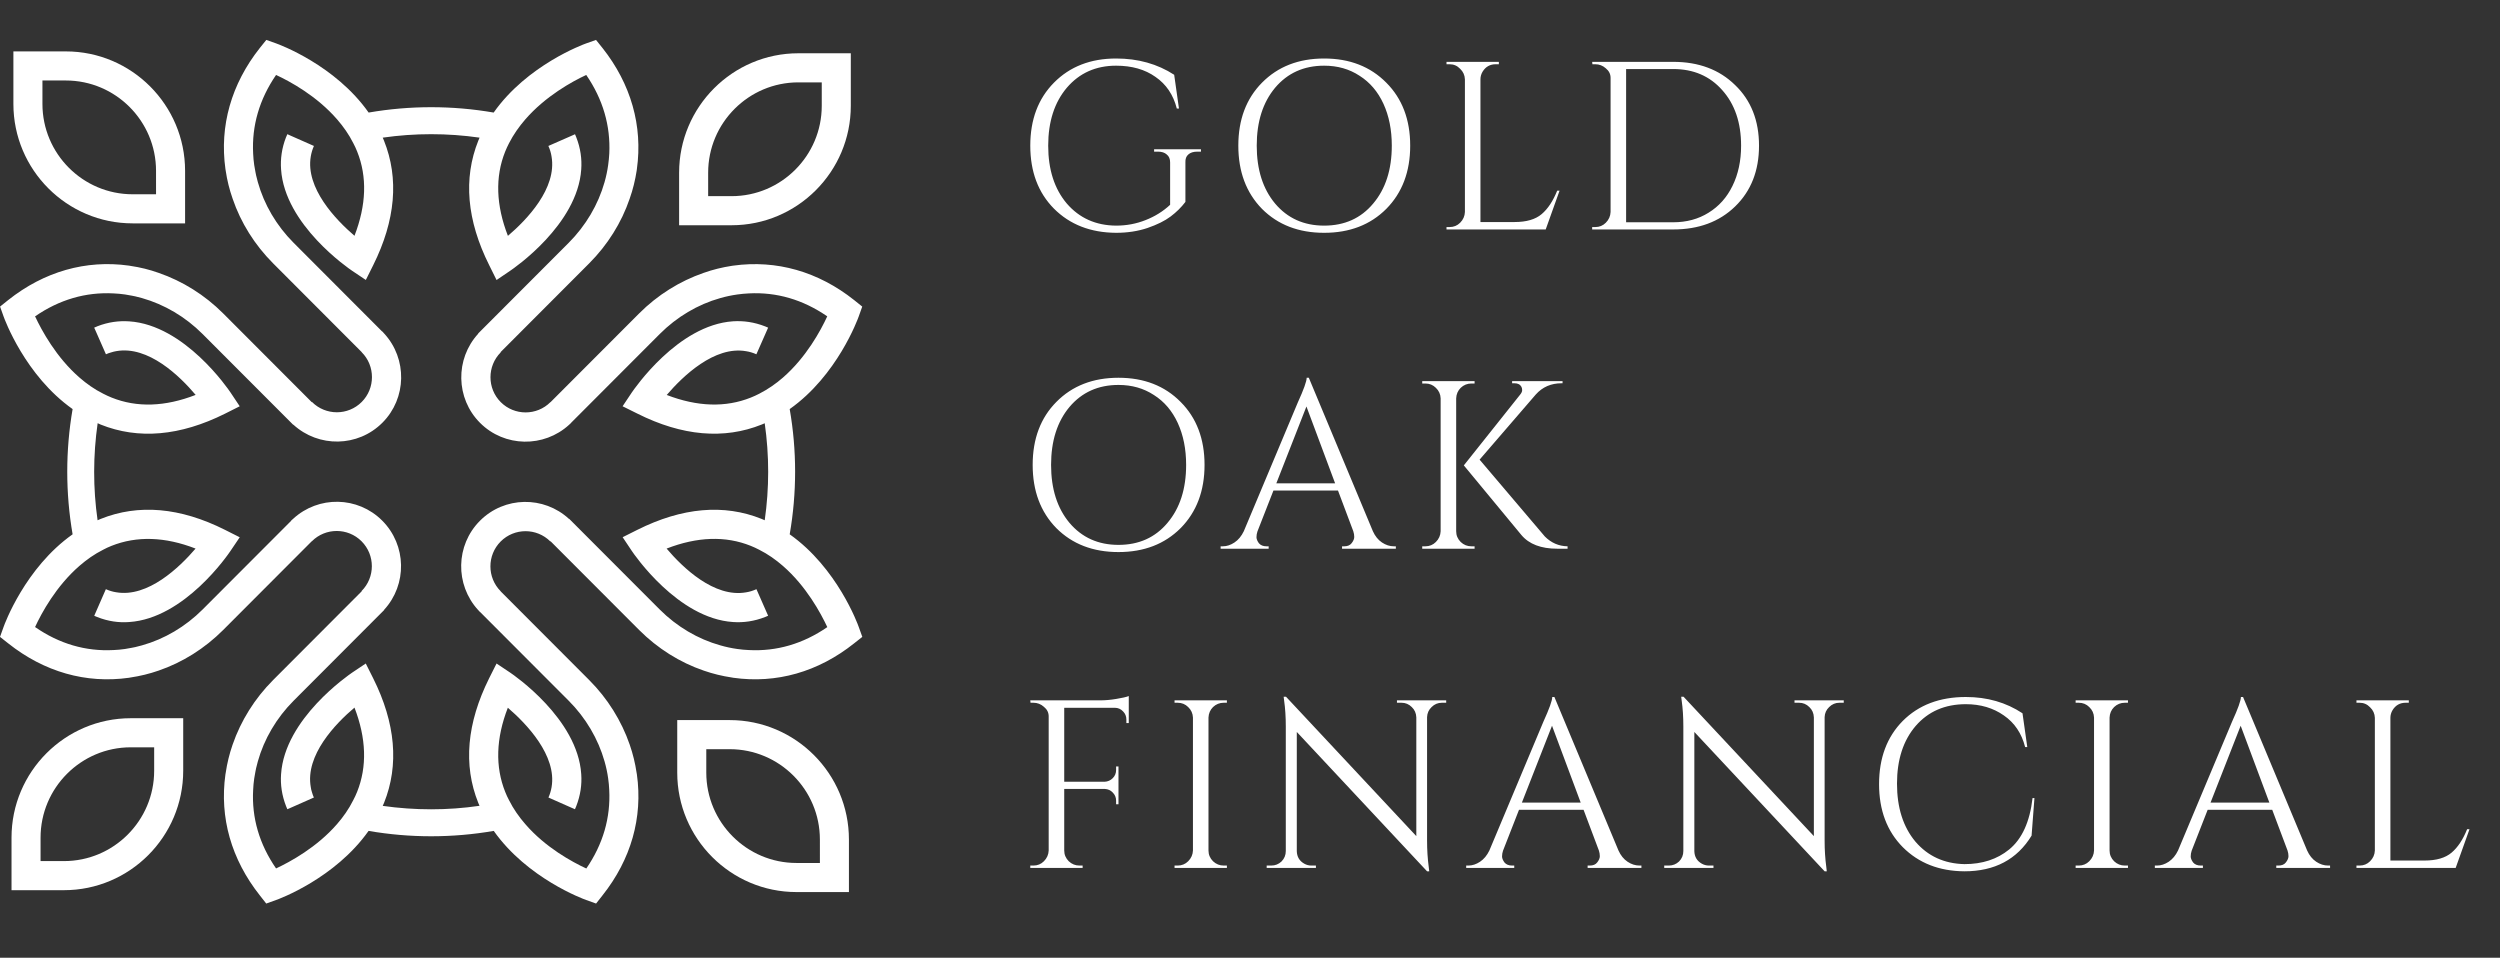 <?xml version="1.0" encoding="UTF-8"?> <svg xmlns="http://www.w3.org/2000/svg" width="355" height="136" viewBox="0 0 355 136" fill="none"><rect x="0" y="0" width="355" height="136" fill="#333333" stroke="none"/> <g clip-path="url(#clip0)"> <path d="M116.426 122.542H113.101C106.039 122.542 100.293 116.786 100.293 109.712V106.384H103.617C110.68 106.384 116.424 112.138 116.424 119.212L116.426 122.542ZM103.617 102.253H96.168V109.712C96.168 119.064 103.764 126.673 113.101 126.673H120.548V119.212C120.548 109.86 112.954 102.253 103.617 102.253Z" fill="white"></path> <path d="M21.892 109.446C21.892 116.52 16.146 122.275 9.084 122.275H5.76V118.947C5.76 111.873 11.506 106.118 18.568 106.118H21.892V109.446ZM1.636 118.947L1.636 126.406H9.084C18.42 126.406 26.016 118.798 26.016 109.446V101.987H18.568C9.232 101.987 1.636 109.595 1.636 118.947Z" fill="white"></path> <path d="M6.026 11.43H9.349C16.412 11.43 22.157 17.185 22.157 24.259L22.158 27.587H18.834C11.771 27.587 6.026 21.832 6.026 14.758V11.43ZM18.834 31.718H26.282V24.259C26.282 14.907 18.686 7.299 9.349 7.299H1.902V14.758C1.902 24.11 9.497 31.718 18.834 31.718Z" fill="white"></path> <path d="M100.558 24.524C100.558 17.45 106.304 11.696 113.367 11.696H116.689V15.024C116.689 22.098 110.944 27.854 103.881 27.854H100.558V24.524ZM120.814 15.024V7.565H113.367C104.03 7.565 96.434 15.174 96.434 24.524V31.985H103.881C113.218 31.985 120.814 24.376 120.814 15.024Z" fill="white"></path> <path d="M106.333 92.308C105.784 92.289 105.252 92.233 104.702 92.157C103.887 92.044 103.089 91.872 102.294 91.643C99.106 90.752 96.108 88.984 93.672 86.541L80.82 73.669L80.801 73.688C77.215 70.382 71.629 70.467 68.157 73.945C64.685 77.422 64.6 83.017 67.891 86.619L67.931 86.657C68.006 86.732 68.072 86.817 68.157 86.904L68.166 86.895L80.743 99.492C83.181 101.932 84.946 104.936 85.846 108.118C86.074 108.915 86.246 109.714 86.359 110.53C86.434 111.082 86.491 111.613 86.51 112.164C86.719 116.118 85.629 119.869 83.257 123.328C81.246 122.396 77.452 120.345 74.578 117.009C73.707 116.003 72.909 114.882 72.283 113.628C72.083 113.258 71.904 112.867 71.742 112.459C70.301 108.868 70.424 104.849 72.113 100.499C74.769 102.778 79.093 107.282 78.325 111.775C78.24 112.261 78.097 112.763 77.88 113.249L81.246 114.739L81.644 114.911C81.712 114.767 81.769 114.616 81.825 114.482C82.432 112.926 82.64 111.405 82.536 109.932C82.033 102.057 72.919 95.833 72.455 95.519L70.51 94.218L69.456 96.318C66.288 102.684 65.758 108.63 67.91 113.998C67.968 114.15 68.025 114.284 68.091 114.425C63.539 115.09 58.9 115.081 54.347 114.435C54.414 114.293 54.481 114.15 54.538 113.998C56.69 108.63 56.169 102.675 52.992 96.318L51.939 94.218L49.994 95.519C49.539 95.842 40.424 102.047 39.912 109.932C39.808 111.405 40.016 112.926 40.623 114.482C40.68 114.616 40.737 114.767 40.804 114.911L41.202 114.739L44.569 113.249C44.455 113.001 44.37 112.744 44.294 112.478C44.218 112.249 44.161 112.023 44.133 111.785C43.308 107.234 47.661 102.741 50.336 100.48C52.015 104.839 52.147 108.849 50.715 112.431C50.544 112.848 50.364 113.258 50.155 113.638C49.529 114.892 48.742 116.003 47.869 117.009C44.996 120.326 41.192 122.387 39.201 123.318C36.82 119.869 35.729 116.118 35.947 112.174C35.966 111.624 36.023 111.091 36.099 110.54C36.147 110.207 36.203 109.884 36.27 109.571C36.298 109.391 36.336 109.22 36.374 109.05C36.374 109.05 36.374 109.029 36.383 109.019C36.45 108.725 36.526 108.422 36.611 108.128C37.503 104.936 39.267 101.932 41.705 99.492L54.556 86.619L54.538 86.6C57.839 83.007 57.752 77.412 54.272 73.926C50.8 70.448 45.214 70.363 41.629 73.669L41.6 73.697C41.505 73.775 41.42 73.841 41.344 73.916L41.363 73.935L28.777 86.541C26.339 88.984 23.343 90.752 20.155 91.643C19.861 91.73 19.558 91.806 19.264 91.872C19.254 91.882 19.235 91.881 19.235 91.881C19.065 91.919 18.894 91.957 18.713 91.985C18.401 92.053 18.078 92.11 17.746 92.157C17.196 92.233 16.665 92.289 16.115 92.308C12.169 92.518 8.423 91.426 4.98 89.04C5.909 87.027 7.958 83.245 11.277 80.357C12.283 79.483 13.402 78.686 14.654 78.058C15.024 77.858 15.412 77.679 15.821 77.516C19.416 76.083 23.427 76.206 27.771 77.898C25.495 80.558 20.999 84.889 16.494 84.101C16.001 84.025 15.517 83.882 15.033 83.663L13.554 87.046L13.383 87.444C13.525 87.51 13.658 87.569 13.8 87.616C15.346 88.234 16.883 88.442 18.344 88.329C26.216 87.815 32.419 78.695 32.732 78.23L34.041 76.293L31.945 75.237C25.59 72.044 19.653 71.532 14.294 73.688C14.142 73.746 14 73.812 13.857 73.879C13.203 69.309 13.212 64.662 13.867 60.093C14 60.169 14.132 60.227 14.284 60.284C19.643 62.439 25.59 61.918 31.945 58.745L34.041 57.691L32.741 55.743C32.419 55.267 26.226 46.157 18.363 45.634C16.892 45.53 15.365 45.728 13.81 46.337L13.8 46.346C13.668 46.403 13.516 46.461 13.374 46.527L13.563 46.945L15.043 50.309C15.29 50.194 15.556 50.099 15.811 50.033C16.039 49.958 16.285 49.899 16.513 49.861C21.057 49.055 25.524 53.395 27.781 56.076C23.437 57.766 19.435 57.898 15.85 56.455C15.441 56.293 15.043 56.104 14.654 55.904C13.412 55.286 12.292 54.489 11.287 53.614C7.977 50.736 5.919 46.926 4.98 44.922C8.432 42.545 12.179 41.454 16.124 41.663C16.674 41.682 17.206 41.739 17.756 41.815C18.087 41.862 18.41 41.92 18.723 41.986C18.904 42.015 19.074 42.053 19.244 42.09C19.244 42.09 19.264 42.09 19.273 42.1C19.567 42.166 19.871 42.243 20.165 42.328C23.343 43.231 26.329 44.988 28.767 47.43L41.629 60.312L41.647 60.294C45.233 63.58 50.82 63.514 54.3 60.027C57.771 56.55 57.847 50.945 54.556 47.362L54.518 47.325C54.452 47.239 54.376 47.145 54.3 47.069L54.281 47.088L41.695 34.48C39.258 32.039 37.503 29.046 36.611 25.855C36.526 25.561 36.45 25.256 36.383 24.962C36.374 24.953 36.374 24.933 36.374 24.933C36.336 24.762 36.298 24.592 36.27 24.41C36.203 24.097 36.147 23.774 36.099 23.441C36.023 22.89 35.966 22.359 35.947 21.807C35.739 17.856 36.83 14.103 39.201 10.644C41.211 11.575 44.986 13.627 47.879 16.962C48.751 17.969 49.548 19.091 50.175 20.343C50.373 20.716 50.554 21.105 50.715 21.513C52.157 25.104 52.024 29.114 50.336 33.483C47.671 31.193 43.355 26.7 44.133 22.197C44.218 21.713 44.36 21.209 44.578 20.725L41.221 19.242L40.804 19.052C40.737 19.195 40.68 19.346 40.623 19.48L40.614 19.49C40.007 21.048 39.808 22.576 39.912 24.049C40.433 31.924 49.529 38.129 50.004 38.452L51.948 39.754L52.992 37.663C56.169 31.288 56.681 25.341 54.528 19.973C54.471 19.822 54.414 19.688 54.347 19.546C58.91 18.891 63.539 18.891 68.1 19.546C68.034 19.688 67.978 19.822 67.919 19.973C65.768 25.341 66.279 31.288 69.466 37.653L70.51 39.763L72.455 38.443C72.919 38.129 82.014 31.924 82.536 24.049C82.64 22.576 82.442 21.048 81.825 19.48C81.778 19.337 81.721 19.204 81.653 19.061L81.246 19.242L77.869 20.725C78.088 21.209 78.24 21.703 78.316 22.197C79.121 26.747 74.787 31.222 72.123 33.492C70.433 29.142 70.292 25.122 71.733 21.532C71.895 21.124 72.083 20.725 72.283 20.334C72.919 19.091 73.707 17.979 74.578 16.972C77.452 13.657 81.237 11.575 83.247 10.644C85.619 14.103 86.709 17.856 86.519 21.807C86.491 22.349 86.434 22.88 86.359 23.432C86.246 24.25 86.074 25.066 85.846 25.865C84.946 29.046 83.181 32.049 80.754 34.48L67.891 47.362L67.91 47.383C64.619 50.964 64.695 56.569 68.166 60.046C71.638 63.523 77.233 63.599 80.82 60.312L80.858 60.275C80.933 60.197 81.028 60.122 81.105 60.046L81.095 60.037L93.681 47.43C96.108 44.997 99.097 43.222 102.284 42.328C103.08 42.1 103.896 41.93 104.711 41.815C105.243 41.739 105.784 41.692 106.323 41.663C110.269 41.454 114.006 42.536 117.469 44.922C116.539 46.935 114.491 50.736 111.17 53.624C110.165 54.498 109.047 55.277 107.804 55.913C107.415 56.114 107.025 56.293 106.618 56.455C103.042 57.889 99.029 57.766 94.677 56.085C96.962 53.414 101.458 49.083 105.944 49.871C106.438 49.948 106.921 50.09 107.406 50.309L108.894 46.935L109.075 46.527C108.932 46.461 108.781 46.403 108.647 46.346C107.093 45.738 105.575 45.53 104.094 45.624C96.233 46.148 90.038 55.277 89.715 55.734L88.407 57.691L90.513 58.735C96.859 61.918 102.805 62.439 108.164 60.284C108.315 60.227 108.449 60.169 108.59 60.103C109.245 64.672 109.245 69.309 108.59 73.879C108.449 73.812 108.305 73.746 108.155 73.688C102.795 71.532 96.868 72.054 90.504 75.237L88.416 76.283L89.715 78.23C90.028 78.695 96.242 87.824 104.104 88.329C105.575 88.432 107.093 88.225 108.647 87.616C108.781 87.56 108.932 87.501 109.075 87.435L108.894 87.027L107.415 83.663C106.931 83.882 106.438 84.035 105.944 84.111C101.402 84.917 96.925 80.567 94.658 77.898C99.02 76.206 103.023 76.073 106.599 77.507C107.006 77.669 107.406 77.858 107.794 78.058C109.047 78.686 110.165 79.483 111.17 80.357C114.481 83.236 116.539 87.046 117.478 89.05C114.025 91.426 110.28 92.518 106.333 92.308ZM121.945 89.04C121.812 88.642 118.89 80.642 112.137 75.873C113.163 69.984 113.163 63.96 112.137 58.089C118.881 53.329 121.802 45.33 121.945 44.922L122.438 43.535L121.291 42.614C116.179 38.556 110.25 36.875 104.132 37.719C104.066 37.729 103.991 37.75 103.915 37.75C102.569 37.958 101.221 38.281 99.921 38.747C96.536 39.914 93.368 41.89 90.76 44.504L78.172 57.111L78.163 57.101C76.219 59.049 73.051 59.049 71.106 57.101C69.162 55.154 69.162 51.98 71.106 50.033L71.078 50.005L83.666 37.396C86.274 34.784 88.256 31.62 89.412 28.22C89.877 26.919 90.2 25.57 90.409 24.22C90.409 24.144 90.428 24.069 90.438 24.002C91.29 17.884 89.602 11.936 85.561 6.825L84.633 5.667L83.247 6.16C82.84 6.303 74.853 9.229 70.101 15.984C64.231 14.968 58.217 14.968 52.346 15.984C47.595 9.229 39.608 6.303 39.201 6.16L37.816 5.667L36.886 6.825C32.846 11.936 31.157 17.884 32.011 24.002C32.03 24.078 32.03 24.154 32.049 24.229C32.248 25.589 32.58 26.928 33.035 28.22C34.192 31.62 36.165 34.775 38.783 37.396L51.369 50.005L51.36 50.014C53.304 51.962 53.304 55.135 51.36 57.082C49.416 59.03 46.248 59.03 44.303 57.082L44.275 57.111L31.689 44.504C29.08 41.89 25.913 39.914 22.526 38.747C21.227 38.281 19.899 37.958 18.543 37.759C18.467 37.74 18.401 37.729 18.315 37.719C12.207 36.866 6.269 38.556 1.157 42.614L0.009 43.535L0.503 44.922C0.645 45.33 3.567 53.329 10.31 58.089C9.296 63.969 9.296 69.993 10.31 75.873C3.567 80.633 0.636 88.642 0.503 89.04L0 90.438L1.167 91.358C6.269 95.406 12.197 97.106 18.315 96.243C18.381 96.234 18.457 96.215 18.523 96.205C19.88 96.005 21.208 95.682 22.517 95.227C25.913 94.067 29.07 92.082 31.689 89.46L44.275 76.852L44.284 76.861C46.228 74.913 49.397 74.913 51.341 76.861C53.295 78.818 53.285 81.982 51.341 83.929L51.369 83.957L38.783 96.566C36.166 99.188 34.192 102.361 33.026 105.752C32.57 107.062 32.248 108.392 32.049 109.752C32.04 109.818 32.021 109.894 32.011 109.96C31.157 116.097 32.846 122.026 36.896 127.147L37.806 128.305L39.201 127.802C39.599 127.668 47.576 124.733 52.337 117.988C58.208 119.004 64.24 119.004 70.111 117.988C74.872 124.733 82.849 127.668 83.247 127.802L84.643 128.305L85.552 127.147C89.612 122.036 91.299 116.088 90.438 109.96C90.428 109.894 90.409 109.818 90.4 109.752C90.2 108.392 89.877 107.062 89.423 105.752C88.256 102.361 86.283 99.188 83.666 96.566L71.088 83.967L71.097 83.957C69.153 82.01 69.153 78.837 71.097 76.889C73.041 74.942 76.209 74.942 78.154 76.889L78.182 76.861L90.76 89.46C93.378 92.082 96.536 94.067 99.931 95.227C101.239 95.682 102.569 96.005 103.925 96.205C103.991 96.215 104.066 96.234 104.132 96.243C110.25 97.106 116.188 95.415 121.282 91.358L122.449 90.438L121.945 89.04Z" fill="white"></path> <path d="M158.486 33.059C154.865 33.037 151.923 31.892 149.66 29.625C147.42 27.359 146.3 24.378 146.3 20.683C146.3 16.989 147.42 14.008 149.66 11.741C151.923 9.452 154.865 8.307 158.486 8.307C161.608 8.307 164.358 9.078 166.734 10.619L167.413 15.413H167.107C166.61 13.464 165.603 11.968 164.086 10.925C162.593 9.86 160.726 9.327 158.486 9.327C155.612 9.327 153.281 10.37 151.493 12.455C149.728 14.541 148.845 17.283 148.845 20.683C148.845 24.083 149.728 26.826 151.493 28.911C153.281 30.974 155.612 32.017 158.486 32.039C159.957 32.039 161.348 31.779 162.661 31.257C163.996 30.736 165.161 30.011 166.157 29.081V23.063C166.157 22.565 165.999 22.191 165.682 21.941C165.388 21.669 164.969 21.533 164.426 21.533H163.883V21.193H170.536V21.533H170.027C169.461 21.533 169.031 21.669 168.737 21.941C168.443 22.191 168.307 22.565 168.329 23.063V28.673C167.741 29.444 167.04 30.135 166.225 30.747C165.41 31.359 164.313 31.903 162.932 32.379C161.575 32.833 160.092 33.059 158.486 33.059ZM179.203 11.741C181.466 9.452 184.408 8.307 188.028 8.307C191.649 8.307 194.591 9.452 196.854 11.741C199.117 14.008 200.248 16.989 200.248 20.683C200.248 24.378 199.117 27.37 196.854 29.659C194.591 31.926 191.649 33.059 188.028 33.059C184.408 33.059 181.466 31.926 179.203 29.659C176.963 27.37 175.842 24.378 175.842 20.683C175.842 16.989 176.963 14.008 179.203 11.741ZM181.07 28.911C182.835 30.997 185.154 32.039 188.028 32.039C190.925 32.039 193.244 30.997 194.987 28.911C196.752 26.826 197.635 24.083 197.635 20.683C197.635 18.439 197.239 16.456 196.447 14.733C195.655 13.011 194.523 11.685 193.052 10.755C191.604 9.803 189.929 9.327 188.028 9.327C185.154 9.327 182.835 10.37 181.07 12.455C179.327 14.541 178.456 17.283 178.456 20.683C178.456 24.083 179.327 26.826 181.07 28.911ZM205.845 32.243C206.433 32.243 206.931 32.039 207.338 31.631C207.768 31.201 207.995 30.691 208.017 30.101V11.265C207.995 10.676 207.768 10.177 207.338 9.769C206.931 9.339 206.433 9.123 205.845 9.123H205.404V8.783H212.837V9.123H212.396C211.581 9.123 210.959 9.475 210.529 10.177C210.325 10.517 210.224 10.88 210.224 11.265V31.529H215.078C216.752 31.529 218.031 31.155 218.913 30.407C219.796 29.659 220.531 28.549 221.12 27.075H221.459L219.49 32.583H205.404V32.243H205.845ZM237.595 8.783C241.216 8.783 244.147 9.883 246.387 12.081C248.65 14.257 249.781 17.125 249.781 20.683C249.781 24.242 248.65 27.121 246.387 29.319C244.147 31.495 241.216 32.583 237.595 32.583H226.088V32.243H226.53C227.118 32.243 227.616 32.039 228.023 31.631C228.453 31.201 228.679 30.691 228.702 30.101V11.061C228.702 10.517 228.476 10.064 228.023 9.701C227.593 9.316 227.095 9.123 226.53 9.123H226.122L226.088 8.783H237.595ZM230.908 9.803V31.563H237.595C239.496 31.563 241.171 31.11 242.619 30.203C244.09 29.297 245.222 28.027 246.014 26.395C246.828 24.741 247.236 22.837 247.236 20.683C247.236 17.419 246.342 14.79 244.554 12.795C242.789 10.801 240.469 9.803 237.595 9.803H230.908ZM150 57.075C152.262 54.785 155.204 53.641 158.825 53.641C162.446 53.641 165.388 54.785 167.651 57.075C169.913 59.341 171.045 62.322 171.045 66.017C171.045 69.711 169.913 72.703 167.651 74.993C165.388 77.259 162.446 78.393 158.825 78.393C155.204 78.393 152.262 77.259 150 74.993C147.759 72.703 146.639 69.711 146.639 66.017C146.639 62.322 147.759 59.341 150 57.075ZM151.866 74.245C153.632 76.33 155.951 77.373 158.825 77.373C161.722 77.373 164.041 76.33 165.784 74.245C167.549 72.159 168.431 69.417 168.431 66.017C168.431 63.773 168.035 61.789 167.243 60.067C166.451 58.344 165.32 57.018 163.849 56.089C162.4 55.137 160.726 54.661 158.825 54.661C155.951 54.661 153.632 55.703 151.866 57.789C150.124 59.874 149.253 62.617 149.253 66.017C149.253 69.417 150.124 72.159 151.866 74.245ZM197.937 77.577H198.209V77.917H190.571V77.577H190.877C191.352 77.577 191.703 77.429 191.929 77.135C192.178 76.817 192.303 76.523 192.303 76.251C192.303 75.979 192.257 75.707 192.167 75.435L189.994 69.655H180.829L178.555 75.469C178.465 75.741 178.419 76.013 178.419 76.285C178.419 76.534 178.532 76.817 178.759 77.135C179.008 77.429 179.37 77.577 179.845 77.577H180.15V77.917H173.328V77.577H173.633C174.199 77.577 174.753 77.395 175.296 77.033C175.84 76.67 176.281 76.137 176.62 75.435L184.292 57.143C185.129 55.307 185.548 54.139 185.548 53.641H185.853L194.95 75.435C195.267 76.137 195.697 76.67 196.24 77.033C196.783 77.395 197.349 77.577 197.937 77.577ZM181.237 68.635H189.587L185.514 57.721L181.237 68.635ZM208.949 77.577H209.391V77.917H201.957V77.577H202.398C202.986 77.577 203.484 77.373 203.892 76.965C204.322 76.534 204.548 76.024 204.571 75.435V56.565C204.548 55.975 204.322 55.477 203.892 55.069C203.484 54.661 202.986 54.457 202.398 54.457H201.957V54.117H209.391V54.457H208.949C208.361 54.457 207.852 54.661 207.422 55.069C207.015 55.477 206.8 55.975 206.777 56.565V75.435C206.777 76.024 206.992 76.534 207.422 76.965C207.852 77.373 208.361 77.577 208.949 77.577ZM222.595 77.917H221.135C218.827 77.917 217.13 77.271 216.044 75.979L207.863 66.085L215.874 56.021C216.055 55.794 216.146 55.59 216.146 55.409C216.146 55.227 216.112 55.069 216.044 54.933C215.863 54.593 215.535 54.423 215.059 54.423H214.72V54.117H221.882V54.423H221.746C220.253 54.423 219.031 54.955 218.08 56.021L210.103 65.269L219.37 76.183C220.275 77.089 221.35 77.554 222.595 77.577V77.917ZM160.285 99.824V102.68H159.945V102.17C159.945 101.717 159.787 101.331 159.47 101.014C159.153 100.674 158.757 100.504 158.282 100.504H151.12V111.01H156.856C157.309 110.987 157.694 110.817 158.01 110.5C158.327 110.183 158.486 109.797 158.486 109.344V108.834H158.825V114.206H158.486V113.696C158.486 113.243 158.327 112.857 158.01 112.54C157.716 112.223 157.343 112.053 156.89 112.03H151.12V120.768C151.12 121.357 151.335 121.867 151.765 122.298C152.195 122.706 152.704 122.91 153.292 122.91H153.733V123.25H146.3V122.91H146.741C147.329 122.91 147.827 122.706 148.234 122.298C148.664 121.867 148.891 121.357 148.913 120.768V101.728C148.913 101.184 148.687 100.731 148.234 100.368C147.804 99.983 147.307 99.79 146.741 99.79H146.334L146.3 99.45H156.245C156.947 99.45 157.705 99.382 158.52 99.246C159.357 99.11 159.945 98.974 160.285 98.838V99.824ZM167.226 122.91C167.815 122.91 168.312 122.706 168.72 122.298C169.15 121.867 169.376 121.357 169.399 120.768V101.898C169.376 101.309 169.15 100.81 168.72 100.402C168.312 99.994 167.815 99.79 167.226 99.79H166.785V99.45H174.219V99.79H173.777C173.189 99.79 172.68 99.994 172.25 100.402C171.843 100.81 171.628 101.309 171.605 101.898V120.768C171.605 121.357 171.82 121.867 172.25 122.298C172.68 122.706 173.189 122.91 173.777 122.91H174.219V123.25H166.785V122.91H167.226ZM204.749 99.79C204.183 99.79 203.696 99.994 203.289 100.402C202.882 100.787 202.667 101.263 202.644 101.83V119.374C202.644 120.689 202.723 121.935 202.882 123.114L202.95 123.726H202.644L184.145 103.938V120.87C184.167 121.663 184.518 122.253 185.197 122.638C185.514 122.819 185.853 122.91 186.215 122.91H186.86V123.25H179.868V122.91H180.513C181.078 122.91 181.565 122.717 181.972 122.332C182.38 121.924 182.583 121.425 182.583 120.836V103.19C182.583 101.807 182.504 100.572 182.346 99.484L182.278 98.94H182.617L201.117 118.728V101.864C201.094 101.275 200.879 100.787 200.472 100.402C200.064 99.994 199.578 99.79 199.012 99.79H198.367V99.45H205.36V99.79H204.749ZM232.809 122.91H233.081V123.25H225.443V122.91H225.749C226.224 122.91 226.575 122.763 226.801 122.468C227.05 122.151 227.175 121.856 227.175 121.584C227.175 121.312 227.129 121.04 227.039 120.768L224.866 114.988H215.701L213.427 120.802C213.337 121.074 213.291 121.346 213.291 121.618C213.291 121.867 213.405 122.151 213.631 122.468C213.88 122.763 214.242 122.91 214.717 122.91H215.023V123.25H208.2V122.91H208.505C209.071 122.91 209.625 122.729 210.169 122.366C210.712 122.003 211.153 121.471 211.492 120.768L219.164 102.476C220.001 100.64 220.42 99.473 220.42 98.974H220.725L229.822 120.768C230.139 121.471 230.569 122.003 231.112 122.366C231.655 122.729 232.221 122.91 232.809 122.91ZM216.109 113.968H224.459L220.386 103.054L216.109 113.968ZM261.201 99.79C260.635 99.79 260.149 99.994 259.741 100.402C259.334 100.787 259.119 101.263 259.096 101.83V119.374C259.096 120.689 259.175 121.935 259.334 123.114L259.402 123.726H259.096L240.597 103.938V120.87C240.619 121.663 240.97 122.253 241.649 122.638C241.966 122.819 242.305 122.91 242.667 122.91H243.312V123.25H236.32V122.91H236.965C237.53 122.91 238.017 122.717 238.424 122.332C238.832 121.924 239.035 121.425 239.035 120.836V103.19C239.035 101.807 238.956 100.572 238.798 99.484L238.73 98.94H239.069L257.569 118.728V101.864C257.546 101.275 257.331 100.787 256.924 100.402C256.517 99.994 256.03 99.79 255.464 99.79H254.819V99.45H261.812V99.79H261.201ZM278.947 123.726C275.371 123.703 272.452 122.559 270.189 120.292C267.949 118.025 266.828 115.045 266.828 111.35C266.828 107.633 267.949 104.641 270.189 102.374C272.452 100.107 275.439 98.974 279.15 98.974C282.183 98.974 284.864 99.745 287.195 101.286L287.874 106.08H287.568C287.071 104.131 286.064 102.635 284.547 101.592C283.031 100.527 281.232 99.994 279.15 99.994C276.186 99.994 273.81 101.025 272.022 103.088C270.257 105.151 269.374 107.882 269.374 111.282C269.374 114.682 270.246 117.425 271.988 119.51C273.753 121.573 276.073 122.638 278.947 122.706C281.481 122.706 283.597 122.015 285.294 120.632C287.127 119.136 288.236 116.699 288.621 113.322H288.892L288.485 118.66C286.426 122.037 283.246 123.726 278.947 123.726ZM295.18 122.91C295.769 122.91 296.267 122.706 296.674 122.298C297.104 121.867 297.33 121.357 297.353 120.768V101.898C297.33 101.309 297.104 100.81 296.674 100.402C296.267 99.994 295.769 99.79 295.18 99.79H294.739V99.45H302.173V99.79H301.732C301.143 99.79 300.634 99.994 300.204 100.402C299.797 100.81 299.582 101.309 299.559 101.898V120.768C299.559 121.357 299.774 121.867 300.204 122.298C300.634 122.706 301.143 122.91 301.732 122.91H302.173V123.25H294.739V122.91H295.18ZM330.598 122.91H330.87V123.25H323.232V122.91H323.538C324.013 122.91 324.364 122.763 324.59 122.468C324.839 122.151 324.964 121.856 324.964 121.584C324.964 121.312 324.918 121.04 324.828 120.768L322.655 114.988H313.49L311.216 120.802C311.126 121.074 311.08 121.346 311.08 121.618C311.08 121.867 311.194 122.151 311.42 122.468C311.669 122.763 312.031 122.91 312.506 122.91H312.812V123.25H305.987V122.91H306.293C306.86 122.91 307.414 122.729 307.958 122.366C308.501 122.003 308.942 121.471 309.281 120.768L316.953 102.476C317.79 100.64 318.209 99.473 318.209 98.974H318.514L327.611 120.768C327.928 121.471 328.358 122.003 328.901 122.366C329.444 122.729 330.01 122.91 330.598 122.91ZM313.898 113.968H322.248L318.175 103.054L313.898 113.968ZM335.058 122.91C335.646 122.91 336.144 122.706 336.551 122.298C336.981 121.867 337.208 121.357 337.23 120.768V101.932C337.208 101.343 336.981 100.844 336.551 100.436C336.144 100.005 335.646 99.79 335.058 99.79H334.617V99.45H342.05V99.79H341.609C340.794 99.79 340.172 100.141 339.742 100.844C339.538 101.184 339.437 101.547 339.437 101.932V122.196H344.291C345.965 122.196 347.244 121.822 348.126 121.074C349.009 120.326 349.744 119.215 350.333 117.742H350.672L348.703 123.25H334.617V122.91H335.058Z" fill="white"></path> </g> <defs> <clipPath id="clip0"> <rect width="355" height="136" fill="white"></rect> </clipPath> </defs> </svg> 